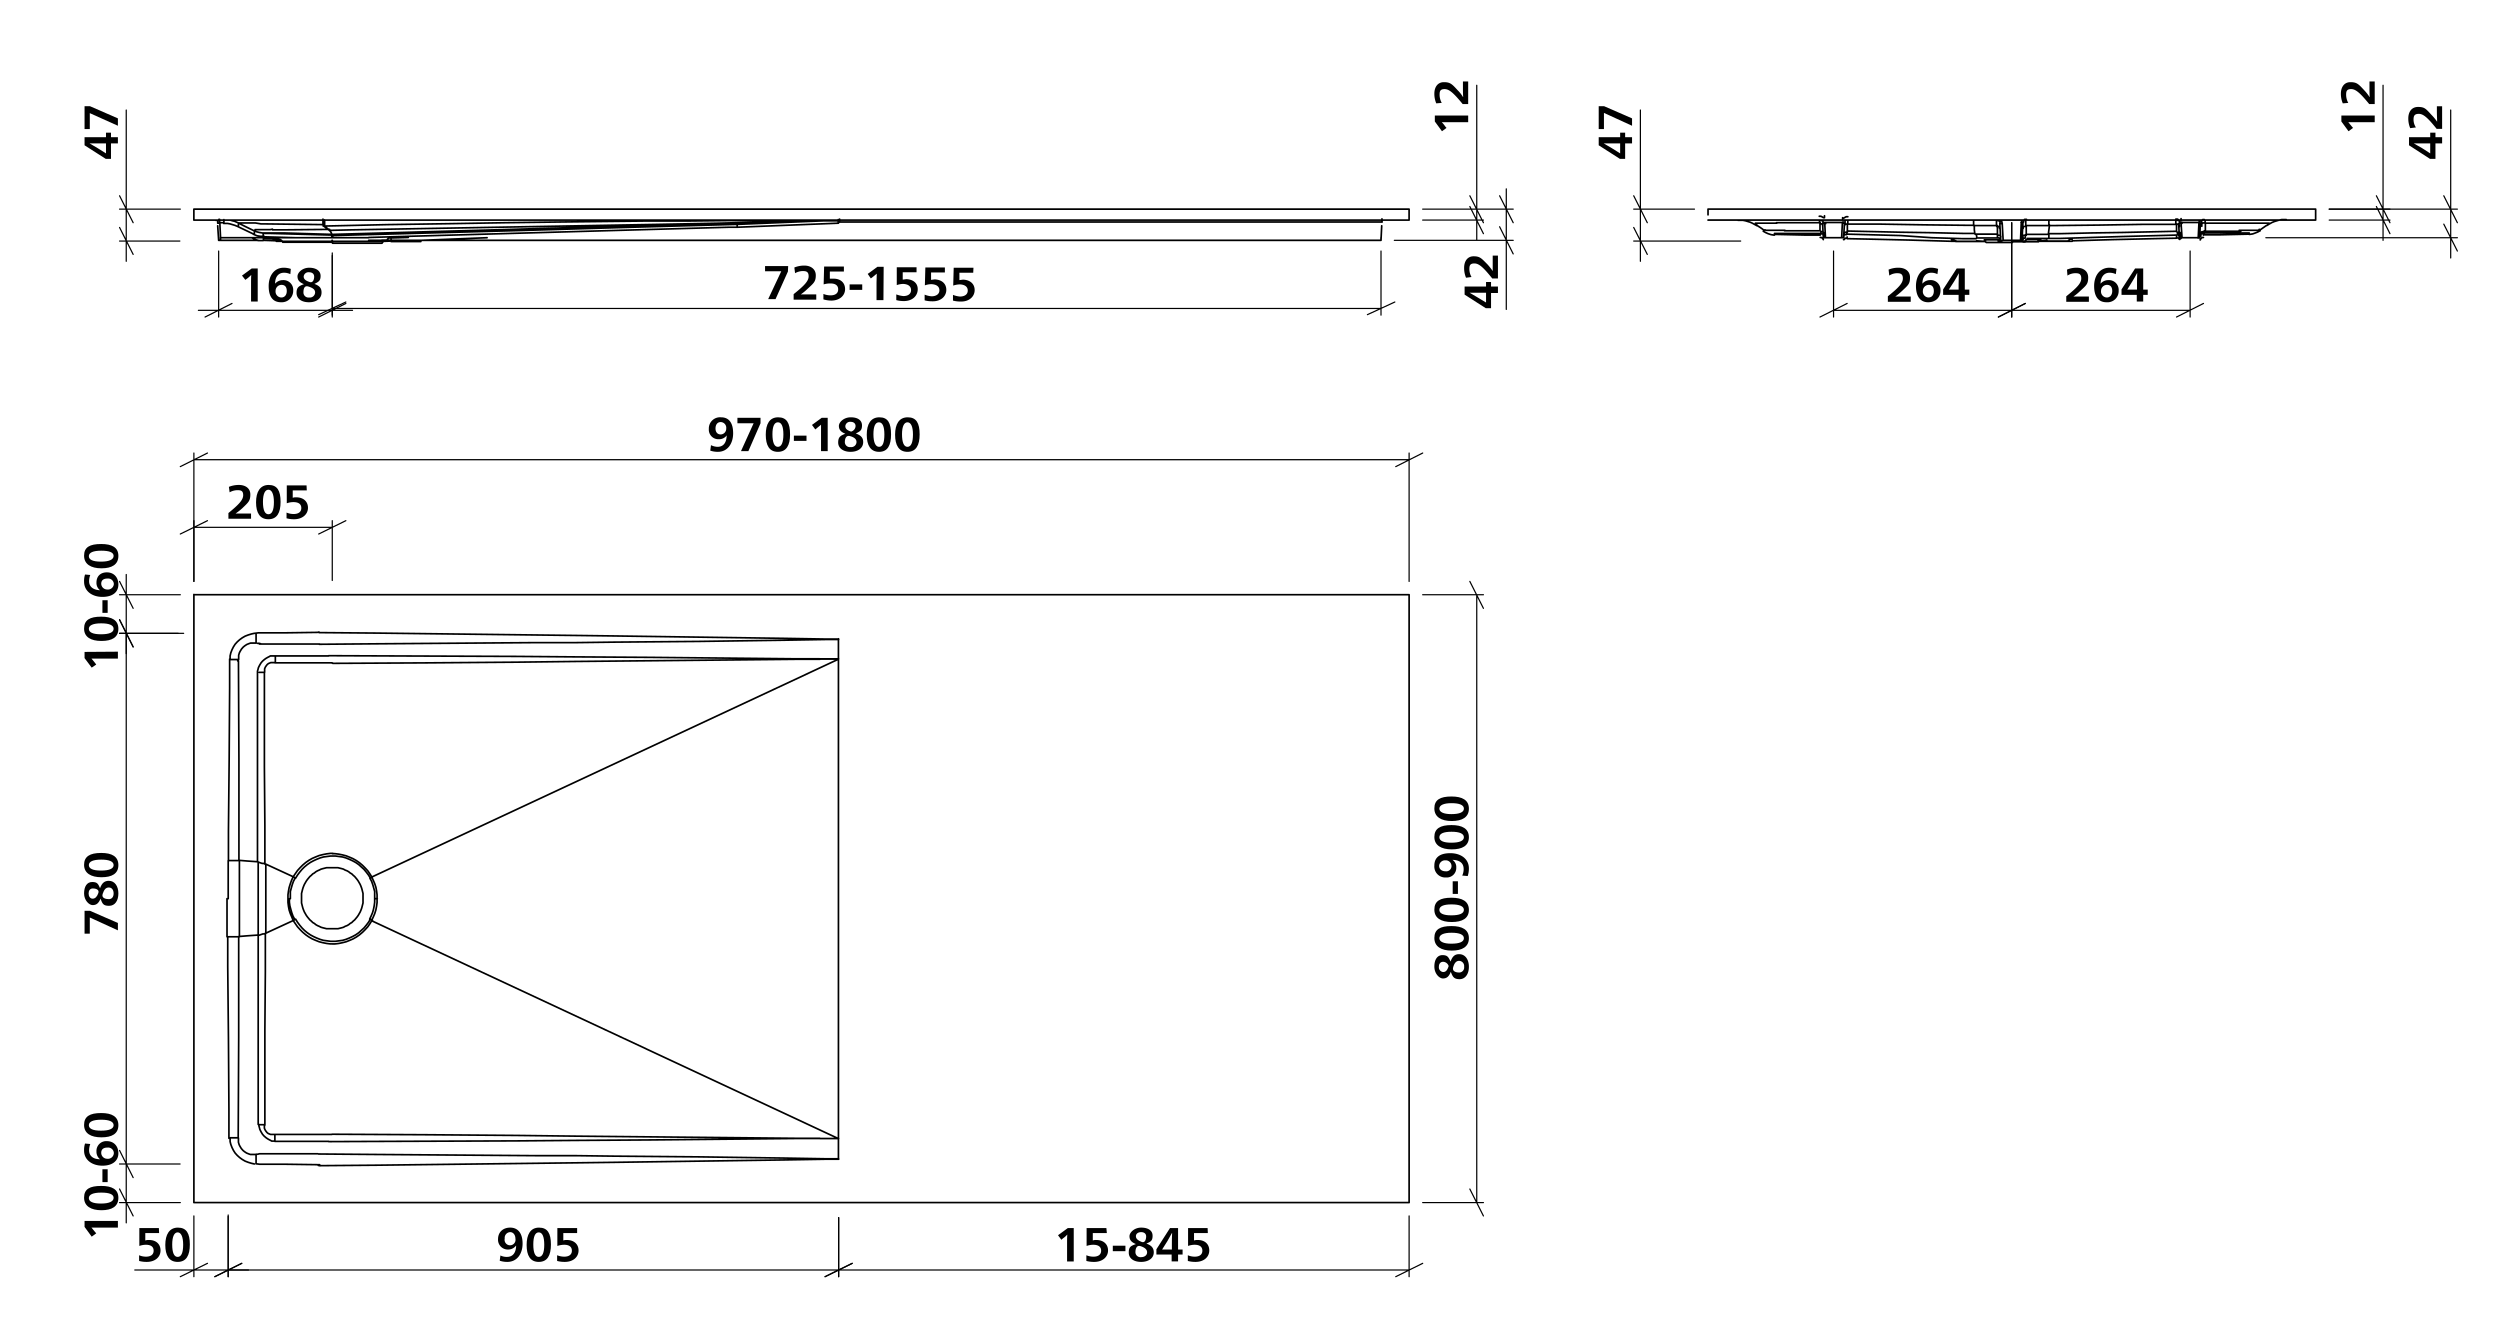 <svg viewBox="0 0 1049.6 552.8" xmlns="http://www.w3.org/2000/svg"><path d="m298.5 186.9a6.8 6.8 0 0 0 2.7.7c2.6 0 3.8-1.8 3.9-4.8a3.9 3.9 0 0 1 -3.3 1.6 4 4 0 0 1 -4.2-4.3 4.7 4.7 0 0 1 5.1-4.9c3.4 0 5.1 2.4 5.1 6.7s-2.3 7.8-6.4 7.8a10.2 10.2 0 0 1 -3.2-.5zm6.4-7a2.4 2.4 0 0 0 -2.3-2.7c-1.5 0-2.2 1.2-2.2 2.7s.8 2.5 2.2 2.5a2.4 2.4 0 0 0 2.3-2.5z"/><path d="m319.3 177.7-5.1 11.7h-3.1l5.3-11.7h-6.8v-2.3h9.7z"/><path d="m331.7 182.4c0 4.5-1.5 7.3-5.1 7.3s-5.1-2.7-5.1-7.2 1.6-7.3 5.2-7.3 5 2.4 5 7.2zm-7.4-.1c0 3.5.8 5.3 2.3 5.3s2.3-1.8 2.3-5.2-.8-5.1-2.3-5.1-2.3 1.7-2.3 5z"/><path d="m333.3 182.9h5.3v2.2h-5.3z"/><path d="m347.5 189.4h-2.8v-11.1l-1.7 1.4-.7.6-1.4-1.9 4.1-3h2.5z"/><path d="m362.4 185.6c0 2.6-2.3 4.1-5.3 4.1s-5.2-1.5-5.2-3.9 1-2.9 3-3.7c-2-.8-2.7-1.8-2.7-3.3s2-3.6 5-3.6 4.7 1.3 4.7 3.4-.8 2.5-2.6 3.4c2.2.8 3.1 1.8 3.1 3.6zm-7.7 0a2.1 2.1 0 0 0 2.4 2.1 2.2 2.2 0 0 0 2.5-2.1c0-1.2-.9-2-2.7-2.5s-2.2 1.3-2.2 2.5zm4.5-6.7c0-1.2-.9-1.8-2.1-1.8a2 2 0 0 0 -2.2 1.8c0 1.2.9 1.8 2.4 2.3a2.5 2.5 0 0 0 1.9-2.3z"/><path d="m374.1 182.4c0 4.5-1.4 7.3-5 7.3s-5.2-2.7-5.2-7.2 1.7-7.3 5.3-7.3 4.9 2.4 4.9 7.2zm-7.4-.1c0 3.5.9 5.3 2.4 5.3s2.2-1.8 2.2-5.2-.8-5.1-2.3-5.1-2.3 1.7-2.3 5z"/><path d="m386.1 182.4c0 4.5-1.5 7.3-5.1 7.3s-5.2-2.7-5.2-7.2 1.7-7.3 5.3-7.3 5 2.4 5 7.2zm-7.4-.1c0 3.5.8 5.3 2.3 5.3s2.3-1.8 2.3-5.2-.9-5.1-2.3-5.1-2.3 1.7-2.3 5z"/><path d="m612.6 400.6c2.6 0 4.1 2.3 4.1 5.3s-1.5 5.2-3.9 5.2-2.9-1-3.7-3.1c-.8 2.1-1.8 2.8-3.3 2.8s-3.6-2-3.6-5 1.3-4.8 3.4-4.8 2.5.8 3.4 2.7c.8-2.2 1.8-3.1 3.6-3.1zm-6.7 3.2c-1.2 0-1.8.9-1.8 2.1a2 2 0 0 0 1.8 2.2c1.2 0 1.8-.9 2.3-2.5a2.5 2.5 0 0 0 -2.3-1.8zm6.7 4.5a2.1 2.1 0 0 0 2.1-2.4 2.2 2.2 0 0 0 -2.1-2.5c-1.2 0-2 .9-2.5 2.7s1.3 2.2 2.5 2.2z"/><path d="m609.4 388.8c4.5 0 7.3 1.5 7.3 5.1s-2.8 5.2-7.2 5.2-7.3-1.7-7.3-5.3 2.4-5 7.2-5zm-.1 7.4c3.5 0 5.3-.8 5.3-2.3s-1.8-2.3-5.2-2.3-5.1.9-5.1 2.3 1.7 2.3 5 2.3z"/><path d="m609.4 376.9c4.5 0 7.3 1.5 7.3 5.1s-2.8 5.1-7.2 5.1-7.3-1.6-7.3-5.2 2.4-5 7.2-5zm-.1 7.4c3.5 0 5.3-.8 5.3-2.3s-1.8-2.3-5.2-2.3-5.1.8-5.1 2.3 1.7 2.3 5 2.3z"/><path d="m609.9 375.3v-5.3h2.2v5.3z"/><path d="m613.9 367.6a6.3 6.3 0 0 0 .6-2.7c0-2.6-1.7-3.8-4.7-3.9a3.6 3.6 0 0 1 1.6 3.2 4 4 0 0 1 -4.3 4.2 4.6 4.6 0 0 1 -4.9-5c0-3.5 2.4-5.2 6.7-5.2s7.8 2.3 7.8 6.4a10.2 10.2 0 0 1 -.5 3.2zm-7-6.4a2.5 2.5 0 0 0 -2.7 2.3c0 1.5 1.2 2.3 2.7 2.3a2.2 2.2 0 0 0 2.5-2.3 2.4 2.4 0 0 0 -2.5-2.3z"/><path d="m609.4 346.4c4.5 0 7.3 1.5 7.3 5.1s-2.8 5.1-7.2 5.1-7.3-1.7-7.3-5.2 2.4-5 7.2-5zm-.1 7.4c3.5 0 5.3-.8 5.3-2.3s-1.8-2.3-5.2-2.3-5.1.8-5.1 2.3 1.7 2.3 5 2.3z"/><path d="m609.4 334.4c4.5 0 7.3 1.5 7.3 5.1s-2.8 5.2-7.2 5.2-7.3-1.7-7.3-5.3 2.4-5 7.2-5zm-.1 7.4c3.5 0 5.3-.8 5.3-2.3s-1.8-2.3-5.2-2.3-5.1.9-5.1 2.3 1.7 2.3 5 2.3z"/><path d="m37.8 382.4 11.7 5.1v3.1l-11.8-5.4v6.8h-2.2v-9.6z"/><path d="m45.7 369.8c2.5 0 4 2.3 4 5.3s-1.4 5.2-3.9 5.2-2.8-.9-3.6-3c-.8 2-1.8 2.7-3.3 2.7s-3.6-2-3.6-4.9 1.2-4.8 3.4-4.8 2.5.8 3.3 2.6c.8-2.2 1.9-3.1 3.7-3.1zm-6.7 3.2c-1.2 0-1.8.9-1.8 2.1s.6 2.2 1.7 2.2 1.9-.9 2.4-2.4-1.3-1.9-2.3-1.9zm6.7 4.5c1.3 0 2-1 2-2.4s-.7-2.5-2-2.5-2 .9-2.6 2.7 1.4 2.2 2.6 2.2z"/><path d="m42.5 358.1c4.5 0 7.2 1.5 7.2 5.1s-2.7 5.1-7.1 5.1-7.3-1.7-7.3-5.2 2.4-5 7.2-5zm-.1 7.4c3.5 0 5.3-.8 5.3-2.3s-1.8-2.3-5.2-2.3-5.2.8-5.2 2.3 1.7 2.3 5.1 2.3z"/><path d="m49.5 273.6v2.9h-11.1l1.4 1.7.6.8-1.9 1.3-3-4v-2.6z"/><path d="m42.5 258.9c4.5 0 7.2 1.5 7.2 5.1s-2.7 5.1-7.1 5.1-7.3-1.6-7.3-5.2 2.4-5 7.2-5zm-.1 7.4c3.5 0 5.3-.8 5.3-2.3s-1.8-2.3-5.2-2.3-5.2.8-5.2 2.3 1.7 2.3 5.1 2.3z"/><path d="m43 257.3v-5.3h2.2v5.3z"/><path d="m37.9 241.4a7.5 7.5 0 0 0 -.5 2.6c0 2.3 1.7 3.7 4.6 3.8a3.8 3.8 0 0 1 -1.5-3.2c0-2.7 1.7-4.3 4.4-4.3s4.8 1.9 4.8 5.1-2.4 5.2-6.7 5.2-7.7-2.4-7.7-6.4a9.1 9.1 0 0 1 .4-3zm7.1 6.1a2.5 2.5 0 0 0 2.8-2.3 2.4 2.4 0 0 0 -2.7-2.3c-1.5 0-2.6.6-2.6 2.2a2.5 2.5 0 0 0 2.5 2.4z"/><path d="m42.5 228.4c4.5 0 7.2 1.4 7.2 5s-2.7 5.2-7.1 5.2-7.3-1.7-7.3-5.3 2.4-4.9 7.2-4.9zm-.1 7.4c3.5 0 5.3-.9 5.3-2.4s-1.8-2.2-5.2-2.2-5.2.8-5.2 2.3 1.7 2.3 5.1 2.3z"/><path d="m49.5 512.6v2.8h-11.1l1.4 1.7.6.7-1.9 1.4-3-4.1v-2.5z"/><path d="m42.5 497.9c4.5 0 7.2 1.4 7.2 5s-2.7 5.2-7.1 5.2-7.3-1.7-7.3-5.3 2.4-4.9 7.2-4.9zm-.1 7.4c3.5 0 5.3-.9 5.3-2.4s-1.8-2.2-5.2-2.2-5.2.8-5.2 2.3 1.7 2.3 5.1 2.3z"/><path d="m43 496.3v-5.4h2.2v5.4z"/><path d="m37.9 480.3a8 8 0 0 0 -.5 2.6c0 2.4 1.7 3.8 4.6 3.8a4 4 0 0 1 -1.5-3.3 4.1 4.1 0 0 1 4.4-4.3c2.8 0 4.8 2 4.8 5.1s-2.4 5.2-6.7 5.2-7.7-2.4-7.7-6.3a9.1 9.1 0 0 1 .4-3zm7.1 6.2a2.5 2.5 0 0 0 2.8-2.4 2.4 2.4 0 0 0 -2.7-2.3c-1.5 0-2.6.6-2.6 2.2a2.5 2.5 0 0 0 2.5 2.5z"/><path d="m42.5 467.3c4.5 0 7.2 1.5 7.2 5.1s-2.7 5.1-7.1 5.1-7.3-1.6-7.3-5.2 2.4-5 7.2-5zm-.1 7.4c3.5 0 5.3-.8 5.3-2.3s-1.8-2.3-5.2-2.3-5.2.8-5.2 2.3 1.7 2.3 5.1 2.3z"/><path d="m210.1 527.1a6 6 0 0 0 2.7.6c2.6 0 3.8-1.8 3.9-4.7h-.1a4 4 0 0 1 -3.2 1.6 4.1 4.1 0 0 1 -4.3-4.4c0-2.7 1.9-4.8 5.1-4.8s5.2 2.3 5.2 6.7-2.4 7.7-6.4 7.7a9.8 9.8 0 0 1 -3.2-.5zm6.3-7c0-1.6-.9-2.8-2.2-2.8a2.4 2.4 0 0 0 -2.3 2.7 2.3 2.3 0 1 0 4.5.1z"/><path d="m231.3 522.5c0 4.6-1.5 7.3-5.1 7.3s-5.1-2.7-5.1-7.1 1.6-7.3 5.2-7.3 5 2.4 5 7.1zm-7.4 0c0 3.5.8 5.2 2.3 5.2s2.3-1.7 2.3-5.1-.8-5.2-2.3-5.2-2.3 1.7-2.3 5.1z"/><path d="m242.3 517.7h-5.8v3.1a4.1 4.1 0 0 1 1.5-.2c2.9 0 4.9 1.7 4.9 4.4s-2.2 4.8-5.8 4.8a12.2 12.2 0 0 1 -3.2-.4v-2.4a8 8 0 0 0 3 .6c1.9 0 3.2-.8 3.2-2.5s-1.2-2.5-3.3-2.5a9.7 9.7 0 0 0 -2.8.5v-7.5h8.3z"/><path d="m66.8 517.7h-5.8v3.1a4.4 4.4 0 0 1 1.6-.2c2.9 0 4.8 1.7 4.8 4.4s-2.2 4.8-5.8 4.8a12.2 12.2 0 0 1 -3.2-.4v-2.4a7.2 7.2 0 0 0 2.9.6c1.9 0 3.2-.8 3.2-2.5s-1.2-2.5-3.3-2.5a8.6 8.6 0 0 0 -2.7.5v-7.5h8.2z"/><path d="m79.7 522.5c0 4.6-1.5 7.3-5.1 7.3s-5.2-2.7-5.2-7.1 1.7-7.3 5.3-7.3 5 2.4 5 7.1zm-7.4 0c0 3.5.8 5.2 2.3 5.2s2.3-1.7 2.3-5.1-.9-5.2-2.3-5.2-2.3 1.7-2.3 5.1z"/><path d="m450.8 529.6h-2.8v-7.3c0-1.2 0-3.1.1-3.9h-.1a9.2 9.2 0 0 1 -1.7 1.5l-.7.6-1.4-1.9 4.1-3h2.5z"/><path d="m464.7 517.7h-5.9v3.1a3.6 3.6 0 0 1 1.5-.2c2.9 0 4.9 1.7 4.9 4.4s-2.3 4.8-5.8 4.8a12.4 12.4 0 0 1 -3.3-.4v-2.4a7.7 7.7 0 0 0 3 .6c1.9 0 3.2-.8 3.2-2.5s-1.2-2.5-3.4-2.5a8.6 8.6 0 0 0 -2.7.5v-7.5h8.3z"/><path d="m467.2 523h5.3v2.3h-5.3z"/><path d="m484.4 525.8c0 2.5-2.3 4-5.3 4s-5.2-1.4-5.2-3.9.9-2.8 3-3.6c-2-.8-2.7-1.8-2.7-3.3s2-3.6 4.9-3.6 4.8 1.2 4.8 3.4-.8 2.5-2.6 3.3c2.2.8 3.1 1.9 3.1 3.7zm-7.7-.1a2.1 2.1 0 0 0 2.4 2.1c1.4 0 2.5-.8 2.5-2s-.9-2-2.7-2.6-2.2 1.3-2.2 2.5zm4.5-6.6c0-1.2-.9-1.8-2.1-1.8s-2.2.6-2.2 1.7.9 1.8 2.4 2.4 1.9-1.3 1.9-2.3z"/><path d="m494.6 524.6h1.9v2.1h-1.9v2.9h-2.7v-2.9h-6.4v-2.2l5.7-8.9h3.4zm-2.6-2.4c0-1.2 0-3 .1-4.5h-.1c-.5 1-1.5 2.6-1.9 3.4l-2.2 3.5h4.1z"/><path d="m507.1 517.7h-5.8v3.1a4.4 4.4 0 0 1 1.6-.2c2.9 0 4.8 1.7 4.8 4.4s-2.2 4.8-5.8 4.8a12.2 12.2 0 0 1 -3.2-.4v-2.4a7.2 7.2 0 0 0 2.9.6c1.9 0 3.2-.8 3.2-2.5s-1.2-2.5-3.3-2.5a8.6 8.6 0 0 0 -2.7.5v-7.5h8.2z"/><path d="m96.1 204.4a11.2 11.2 0 0 1 4.2-.8c2.6 0 4.8 1.3 4.8 4s-.8 3.3-3.4 5.8a25.3 25.3 0 0 1 -2.8 2.2h6.5v2.2h-9.5v-2.4c4.4-3.6 6.2-5.5 6.2-7.5s-1.1-2.1-2.5-2.1a6.8 6.8 0 0 0 -3.2.9z"/><path d="m117.8 210.7c0 4.6-1.5 7.3-5.1 7.3s-5.2-2.7-5.2-7.1 1.7-7.3 5.3-7.3 5 2.4 5 7.1zm-7.4 0c0 3.5.8 5.2 2.3 5.2s2.3-1.7 2.3-5.1-.9-5.2-2.3-5.2-2.3 1.7-2.3 5.1z"/><path d="m128.8 205.9h-5.9v3.1a3.6 3.6 0 0 1 1.5-.2c2.9 0 4.9 1.7 4.9 4.4s-2.3 4.8-5.8 4.8a11.7 11.7 0 0 1 -3.2-.4v-2.4a7.7 7.7 0 0 0 3 .6c1.9 0 3.2-.8 3.2-2.5s-1.2-2.5-3.4-2.5a8.6 8.6 0 0 0 -2.7.5v-7.5h8.3z"/><path d="m616.4 48.5v2.8h-11.1a9.6 9.6 0 0 1 1.4 1.7l.6.7-1.9 1.4-3-4.1v-2.5z"/><path d="m603 43.4a10.3 10.3 0 0 1 -.8-4.1c0-2.6 1.3-4.8 4-4.8s3.4.8 5.8 3.4a13.7 13.7 0 0 1 2.2 2.8h.1c-.1-1.3-.1-2.9-.1-4.2v-2.3h2.2v9.5h-2.3c-3.7-4.5-5.6-6.3-7.6-6.3s-2.1 1.1-2.1 2.5a7.1 7.1 0 0 0 .9 3.3z"/><path d="m623.9 120.3v-1.9h2.1v1.9h2.9v2.7h-2.9v6.4h-2.2l-8.9-5.7v-3.4zm-2.4 2.6h-4.5l3.4 2 3.5 2.1v-4.1z"/><path d="m615.5 116.6a10.5 10.5 0 0 1 -.8-4.2c0-2.6 1.3-4.8 4-4.8s3.3.9 5.8 3.4a25.3 25.3 0 0 1 2.2 2.8v-6.5h2.2v9.6h-2.4c-3.6-4.5-5.5-6.3-7.5-6.3s-2.1 1.1-2.1 2.5a6.8 6.8 0 0 0 .9 3.2z"/><path d="m44.5 57.6v-1.9h2.1v1.9h2.9v2.6h-2.9v6.5h-2.2l-8.9-5.7v-3.4zm-2.4 2.6h-4.5l3.4 2 3.5 2.2v-4.2z"/><path d="m37.8 44.6 11.7 5.1v3.1l-11.8-5.3v6.7h-2.2v-9.6z"/><path d="m108.2 126.6h-2.8v-7.3c0-1.2 0-3.1.1-3.8h-.1a15.6 15.6 0 0 1 -1.7 1.5l-.7.5-1.4-1.8 4.1-3h2.5z"/><path d="m121.9 115.1a6.2 6.2 0 0 0 -2.6-.6c-2.4 0-3.8 1.7-3.8 4.6a4.3 4.3 0 0 1 3.3-1.5 4.1 4.1 0 0 1 4.3 4.4 4.8 4.8 0 0 1 -5.1 4.9c-3.5 0-5.2-2.4-5.2-6.8s2.4-7.7 6.3-7.7a9 9 0 0 1 3 .5zm-6.2 7a2.5 2.5 0 0 0 2.4 2.8c1.5 0 2.3-1.2 2.3-2.7s-.6-2.6-2.2-2.6a2.5 2.5 0 0 0 -2.5 2.5z"/><path d="m135 122.8c0 2.6-2.2 4.1-5.3 4.1s-5.2-1.5-5.2-3.9 1-2.9 3.1-3.7c-2-.8-2.7-1.8-2.7-3.3s2-3.6 4.9-3.6 4.8 1.3 4.8 3.4-.8 2.5-2.6 3.4c2.2.8 3 1.8 3 3.6zm-7.6 0a2.1 2.1 0 0 0 2.4 2.1 2.2 2.2 0 0 0 2.5-2.1c0-1.2-.9-1.9-2.8-2.5s-2.1 1.3-2.1 2.5zm4.5-6.6c0-1.3-.9-1.9-2.2-1.9a2 2 0 0 0 -2.2 1.8c0 1.2 1 1.8 2.5 2.3s1.9-1.3 1.9-2.2z"/><path d="m330.8 114-5.2 11.6h-3.1l5.5-11.7h-6.8v-2.2h9.7z"/><path d="m333.5 112.3a11.2 11.2 0 0 1 4.2-.8c2.6 0 4.8 1.4 4.8 4.1s-.9 3.3-3.5 5.7a20.5 20.5 0 0 1 -2.8 2.3h6.5v2.2h-9.5v-2.3c4.5-3.6 6.3-5.5 6.3-7.5s-1.1-2.2-2.5-2.2a6.8 6.8 0 0 0 -3.2.9z"/><path d="m354.3 114h-5.9v3h1.6c2.9 0 4.8 1.7 4.8 4.4s-2.3 4.8-5.8 4.8a12.6 12.6 0 0 1 -3.3-.5v-2.3a7.7 7.7 0 0 0 3 .6c1.9 0 3.2-.8 3.2-2.5s-1.2-2.5-3.3-2.5a9.5 9.5 0 0 0 -2.8.4l.2-7.5h8.3z"/><path d="m356.7 119.4h5.3v2.3h-5.3z"/><path d="m370.9 126h-2.9v-7.3c0-1.2.1-3.1.1-3.8l-1.7 1.4-.8.6-1.3-1.9 4.1-3h2.6z"/><path d="m384.8 114.3h-5.8v3.1l1.5-.2c2.9.1 4.9 1.7 4.8 4.4s-2.3 4.8-5.8 4.8a12.2 12.2 0 0 1 -3.2-.4v-2.4a10.9 10.9 0 0 0 3 .7c1.9 0 3.2-.9 3.2-2.5s-1.2-2.5-3.3-2.6a8.6 8.6 0 0 0 -2.7.5v-7.5h8.3z"/><path d="m396.7 114.4h-5.8v3.1l1.5-.2c2.9.1 4.9 1.7 4.9 4.4s-2.3 4.9-5.9 4.8a12.2 12.2 0 0 1 -3.2-.4v-2.4a9.5 9.5 0 0 0 2.9.7c1.9 0 3.3-.9 3.3-2.5s-1.2-2.5-3.4-2.6a8.6 8.6 0 0 0 -2.7.5l.2-7.5h8.2z"/><path d="m408.6 114.5h-5.8v3.1l1.5-.2c2.9.1 4.9 1.7 4.9 4.4s-2.3 4.9-5.9 4.8a12.2 12.2 0 0 1 -3.2-.4v-2.4a10.2 10.2 0 0 0 2.9.7c2 0 3.3-.9 3.3-2.5s-1.2-2.5-3.3-2.6a9.2 9.2 0 0 0 -2.8.5l.2-7.5h8.3z"/><path d="m680.2 57.6v-1.9h2.1v1.9h2.9v2.6h-2.9v6.5h-2.2l-8.9-5.7v-3.4zm-2.4 2.6h-4.5l3.4 2 3.5 2.2v-4.2z"/><path d="m673.5 44.6 11.7 5.1v3.1l-11.8-5.4v6.8h-2.2v-9.6z"/><path d="m997 48.5v2.8h-11.1l1.4 1.7.6.7-1.9 1.4-3-4.1v-2.5z"/><path d="m983.6 43.4a10.3 10.3 0 0 1 -.8-4.1c0-2.6 1.3-4.8 4-4.8s3.4.8 5.8 3.4a18.5 18.5 0 0 1 2.2 2.8h.1c-.1-1.3-.1-2.9-.1-4.2v-2.3h2.2v9.5h-2.3c-3.7-4.5-5.6-6.3-7.6-6.3s-2.1 1.1-2.1 2.5a7.1 7.1 0 0 0 .9 3.3z"/><path d="m1020.3 57.6v-1.9h2.2v1.9h2.8v2.6h-2.8v6.5h-2.3l-8.8-5.7v-3.4zm-2.3 2.6h-4.6l3.5 2 3.4 2.2v-4.2z"/><path d="m1011.9 53.8a10.3 10.3 0 0 1 -.8-4.1c0-2.6 1.3-4.8 4.1-4.8s3.3.8 5.7 3.4a20.5 20.5 0 0 1 2.3 2.8c0-1.3-.1-2.9-.1-4.2v-2.3h2.2v9.5h-2.3c-3.6-4.5-5.5-6.3-7.5-6.3s-2.2 1.1-2.2 2.5a6 6 0 0 0 1 3.2z"/><path d="m792.9 113.2a10.5 10.5 0 0 1 4.2-.8c2.6 0 4.8 1.3 4.8 4.1s-.9 3.3-3.4 5.7a29.2 29.2 0 0 1 -2.8 2.3h6.5v2.2h-9.6v-2.3c4.5-3.6 6.3-5.5 6.3-7.5s-1.1-2.2-2.5-2.2a6 6 0 0 0 -3.2 1z"/><path d="m813.4 115.1a5.7 5.7 0 0 0 -2.5-.6c-2.4 0-3.8 1.7-3.8 4.6a4.2 4.2 0 0 1 3.2-1.5 4.1 4.1 0 0 1 4.4 4.4c0 2.8-2 4.9-5.2 4.9s-5.1-2.4-5.1-6.8 2.4-7.7 6.3-7.7a9 9 0 0 1 3 .5zm-6.1 7a2.5 2.5 0 0 0 2.3 2.8c1.6 0 2.3-1.2 2.3-2.7s-.6-2.6-2.1-2.6a2.5 2.5 0 0 0 -2.5 2.5z"/><path d="m824.9 121.6h1.9v2.2h-1.9v2.8h-2.6v-2.8h-6.5v-2.3l5.7-8.8h3.4zm-2.6-2.3c0-1.2.1-3 .1-4.6-.5 1-1.5 2.7-2 3.5l-2.2 3.4h4.1z"/><path d="m867.8 113.2a10.3 10.3 0 0 1 4.1-.8c2.6 0 4.8 1.3 4.8 4.1s-.8 3.3-3.4 5.7a20.5 20.5 0 0 1 -2.8 2.3h6.5v2.2h-9.5v-2.3c4.5-3.6 6.3-5.5 6.3-7.5s-1.1-2.2-2.5-2.2a6.3 6.3 0 0 0 -3.3 1z"/><path d="m888.3 115.1a6.2 6.2 0 0 0 -2.6-.6c-2.3 0-3.7 1.7-3.8 4.6a4.3 4.3 0 0 1 3.3-1.5 4.1 4.1 0 0 1 4.3 4.4 4.7 4.7 0 0 1 -5.1 4.9c-3.4 0-5.2-2.4-5.2-6.8s2.4-7.7 6.4-7.7a9.9 9.9 0 0 1 3 .5zm-6.2 7a2.5 2.5 0 0 0 2.4 2.8c1.5 0 2.3-1.2 2.3-2.7s-.6-2.6-2.2-2.6a2.5 2.5 0 0 0 -2.5 2.5z"/><path d="m899.8 121.6h1.9v2.2h-1.9v2.8h-2.7v-2.8h-6.4v-2.3l5.7-8.8h3.4zm-2.6-2.3c0-1.2 0-3 .1-4.6h-.1c-.5 1-1.5 2.7-2 3.5l-2.1 3.4h4.1z"/><g fill="none" stroke="#000" stroke-linecap="round" stroke-linejoin="round"><path d="m850.3 127.4-11.3 5.7m74.8 0 11.3-5.7m-5.6 2.9h-74.9m0-36.8v39.6m74.9-27.7v27.7" stroke-width=".51"/><path d="m839 133.1 11.3-5.7m-74.8 0-11.4 5.7m5.7-2.8h74.8m0-36.8v39.6m-74.8-27.7v27.7" stroke-width=".51"/><path d="m86.1 133.1 11.3-5.7m47.8 0-11.4 5.7m-42-2.8h-8.5m56.2 0h-47.7m47.7 0h8.5m-56.2-24.9v27.7m47.7-26.9v26.9m-52.4 85.5-11.4 5.6m58.1 0 11.4-5.6m-5.7 2.8h-58.1m0 22.7v-25.5m58.1 25.1v-25.1" stroke-width=".51"/><path d="m346.4 536 11.4-5.6m-256.3 0-11.3 5.6m5.6-2.8h256.3m0-22v24.8m-256.3-25.3v25.3" stroke-width=".51"/><path d="m586 536 11.3-5.6m-239.5 0-11.4 5.6m5.7-2.8h239.5m0-22.7v25.5m-239.5-24.8v24.8m233.9-340.1 11.3-5.7m-510.2 0-11.4 5.7m5.7-2.9h510.2m0 51.1v-53.9m-510.2 53.9v-53.9" stroke-width=".51"/><path d="m75.7 536 11.4-5.6m14.4 0-11.3 5.6m-8.8-2.8h-24.8m39.2 0h-14.4m14.4 0h8.5m-22.9-22.7v25.5m14.4-25.9v25.9" stroke-width=".51"/><path d="m1026 82.2 5.7 11.3m0 11.9-5.7-11.3m2.9-6.3v-41.6m0 53.6v-12m0 12v8.5m-51-20.5h53.8m-80.4 12h80.4" stroke-width=".51"/><path d="m997.7 82.2 5.7 11.3m0 4.6-5.7-11.4m2.8 1.1v-52m0 56.6v-4.6m0 4.6v8.5m-22.6-13.1h25.5m-25.5 4.6h25.5m-953.2-10.2 5.7 11.3m0 13.3-5.7-11.3m2.8-7.7v-41.6m0 55v-13.4m0 13.4v8.5m22.7-21.9h-25.5m25.3 13.4h-25.3m579.4-19 5.7 11.3m0 13.1-5.7-11.4m2.8-7.4v-8.5m0 21.6v-13.1m0 13.1v29m-35.1-42.1h38m-49.9 13.1h49.9m-18.2-18.7 5.7 11.3m0 4.6-5.7-11.4m2.9 1.1v-52m0 56.6v-4.6m0 4.6v8.5m-22.7-13.1h25.5m-25.5 4.6h25.5" stroke-width=".51"/><path d="m691.6 106.8-5.7-11.3m0-13.3 5.7 11.3m-2.9 7.7v8.5m0-21.9v13.4m0-13.4v-41.6m42.1 55h-44.9m25.5-13.4h-25.5" stroke-width=".51"/><path d="m50.2 244.1 5.7 11.3m0 16.2-5.7-11.4m2.8-10.5v-8.5m0 24.7v-16.2m0 16.2v8.5m22.7-24.7h-25.5m24.6 16.2h-24.6m572.6-10.5-5.7-11.3m0 255.1 5.7 11.3m-2.8-5.6v-255.2m-22.7 0h25.5m-25.5 255.2h25.5" stroke-width=".51"/><path d="m55.9 510.5-5.7-11.3m0-16.2 5.7 11.4m-2.9 10.5v8.5m0-24.7v16.2m0-16.2v-8.5m22.7 24.7h-25.5m24.8-16.2h-24.8m0-5.7 5.7 11.4m0-222.8-5.7-11.4m2.8 5.7v222.8m22.6 0h-25.4m26.9-222.8h-26.9" stroke-width=".51"/><path d="m574.1 132.1 11.5-5.3m-440.4 0-11.4 5.3m5.7-2.6h440.3m0-24.1v26.9m-440.3-25v25" stroke-width=".51"/><path d="m139.5 364.3h-2.4l-.8.2-.8.2-.7.2-.8.4-.7.3-.7.4-.6.5-.7.4-.6.6-.6.5-.5.6-.5.6-.5.7-.4.7-.4.7-.3.7-.3.8-.2.7-.2.8-.2.8v4l.2.8.2.8.2.7.3.8.3.7.4.7.4.7.5.7.5.6.5.6.6.5.6.6.7.4.6.5.7.4.7.3.8.4.7.2.8.2.8.2h4.8l.8-.2.8-.2.7-.2.7-.4.8-.3.7-.4.6-.5.7-.4.6-.6.6-.5.5-.6.5-.6.5-.7.4-.7.4-.7.3-.7.3-.8.2-.7.2-.8.2-.8v-4l-.2-.8-.2-.8-.2-.7-.3-.8-.3-.7-.4-.7-.4-.7-.5-.7-.5-.6-.5-.6-.6-.5-.6-.6-.7-.4-.6-.5-.7-.4-.8-.3-.7-.4-.7-.2-.8-.2-.8-.2zm15.7 21.6.6-1.3.6-1.4.4-1.4.3-1.5.2-1.5v-1.5m-35.8 0v1.5l.2 1.5.4 1.5.4 1.4.5 1.4.7 1.3m33.6-8.6h1.1m-1.1 0v-3l-.4-1.5-.4-1.4-.5-1.4-.7-1.3m-31.4 0-.7 1.3-.5 1.4-.4 1.4-.4 1.5v3m1.2 9.2-.6-1.5-.6-1.4-.5-1.5-.3-1.6-.2-1.6v-1.6m0 0v-1.6l.2-1.5.3-1.6.5-1.6.5-1.4.7-1.5m1 17.8.8 1.3.9 1.2 1 1.2 1 1 1.2 1 1.3.9 1.3.7 1.3.6 1.5.6 1.4.4 1.5.2 1.5.2h1m-16.7-8.7.5-.3.5-.3m32.3.6-.4-.3-.5-.3m-15.7 9.3h1l1.5-.2 1.5-.2 1.4-.4 1.5-.6 1.3-.6 1.3-.7 1.3-.9 1.1-1 1.1-1 1-1.2.9-1.2.8-1.3m0-17.2.5-.3.4-.3m-.9.6-.8-1.3-.9-1.2-1-1.2-1.1-1-1.1-1-1.3-.9-1.3-.7-1.3-.6-1.5-.6-1.4-.4-1.5-.2-1.5-.2h-1m-15.7 9.3-.5-.3-.5-.3m16.7-8.7h-1l-1.5.2-1.5.2-1.4.4-1.5.6-1.3.6-1.3.7-1.3.9-1.2 1-1 1-1 1.2-.9 1.2-.8 1.3m-12.5 23.1v-14.5m0-14.5v14.5m28.2 19h-1.1l-1.6-.2-1.5-.3-1.6-.4-1.5-.6-1.4-.6-1.4-.8-1.3-.9-1.3-1.1-1.1-1.1-1.1-1.2-.9-1.3-.9-1.3m0 0-11.5 5.3m11.5-23.7-11.5-5.3m11.5 5.3.9-1.3.9-1.3 1.1-1.2 1.1-1.1 1.3-1.1 1.3-.9 1.4-.8 1.4-.6 1.5-.6 1.6-.4 1.5-.3 1.6-.2h1.1m-31.1 34.4.8-.3.9-.3h.6l.6-.2m-.4 80.5v-39.8l.2-24.6v-16.2m-.4-109.5v39.7l.2 24.6v16.2m-2.9-.9.8.3.9.3h.6l.6.2m28.1 113.6h-.1m0 0h-23.8m23.9-198h-23.9m24 0h-.1m-30.6 193.9h2.2m4.5 6.9v-2.8m0 0h-1.8l-.5-.2-.5-.2-.5-.4-.4-.5-.4-.6-.3-.7v-1.5m-2.2-189.9h2.2m4.5-4.1h-1.8l-.5.2-.5.2-.5.4-.4.5-.4.6-.3.7v1.5m4.5-6.9v2.8m22.4 201.1h.3m-.3-204h.3m-29.9 102v15.4m0-15.4v-15.4m7 117.3h22.6m-23.9-.1h1.3m-6.7-6.4.2.7.2.8.5 1 .6 1 .6.7.8.7.7.5.7.4.6.3.5.3m-5.4-7v.6m-.3-80.1v79.5m-.3-79.5-4.3.3-3.6.3m7.9-31.4-4.3-.3-3.6-.3m7.9.6v-79.4m0 0v-.6m0 0 .2-.7.2-.8.5-1 .6-1 .6-.7.8-.7.7-.5.7-.4.6-.3.5-.3m0 0h1.3m0 0h23.2m1.7 200.8h-.3m.3-197.8h-.3m-31.9 206.3h-2.4l-.6-.2-1-.4-.9-.6-.6-.5-.7-.8-.6-1-.3-.6-.3-1v-1.8m7.5-207.8h-2.4l-.6.2-1 .4-.9.6-.6.5-.7.8-.6 1-.3.6-.3 1v1.8m38.3 202.4 78.5-.3 25.1-.2 31.1-.2 31-.3 30.2-.3h10m-206.1-202.7 78.5.3 25.1.2 31.1.2 31 .3 30.2.3h10m-262.8-27v255.3m0 0h510.2m0 0v-255.2m-510.2 0h510.2m-495 27v-1.3l.3-1.3.5-1.3.6-1.2.7-1.1.9-1 1-.9 1.1-.8 1.2-.7 1.3-.5 1.3-.4 1.3-.3m245.2 10.7v-8.4m0 209.8v8.4m-255.4-8.5v1.4l.3 1.2.5 1.3.6 1.2.7 1.1.9 1 1 .9 1.1.8 1.2.7 1.3.5 1.3.4 1.3.3m49.2-120.6.7 1.5.6 1.4.5 1.5.3 1.6.2 1.6v1.6m0 0v1.6l-.2 1.5-.3 1.6-.5 1.6-.6 1.4-.7 1.5m196-9.3v100.7m0-100.6v-100.6m-252 201h-3.4m3.4-.2v-.6m0 0 .2-41.4v-42.2m-4.6 0v12.5l.3 29.9.2 30v12.2m-.8-100.6v16m4.6 0h-4m4.6 0v-16m0-16v16m-4.7 0v-16m4.1-84.4h-3.3m-.7 84.6v-12.7l.3-29.9.2-30v-12.2m3.9 84.6h-4.4m4.2-83.8.2 41.4v42.4m-.5-84.4v.6m33.6 206.9h-.1m0 0h-24.4m0 0-.7.2h-.7m0 0v4m0 0 1.5.2h10.9l14.3.2m-27.3-223.1 1.5-.2h10.9l14.3-.2m-26.1 4.5v-4m2 4.3-.7-.2h-.7m26.1.3h-25.3m24.8 0h-.1m.4 214.1h-.3m-.1 4.8h.4m218.1-2.8h-5.6l-17.8-.3-35.5-.5-35.5-.3-15.7-.2h-16.8l-67.1-.5-24.1-.2m0 4.9 24.1-.2 33.6-.4 33.6-.4 16.8-.2 15.7-.2 35.5-.5 35.4-.5 17.8-.3h5.6m0-218.2h-5.6l-17.8.3-35.5.5-35.5.3-15.7.2h-16.8l-67.1.5-24.1.2m0-4.9 24.1.2 33.6.4 33.6.4 16.8.2 15.7.2 35.5.5 35.4.5 17.8.3h5.6m-218.5-2.9h.4m0 5h-.3m22.4 116.2 195.8 91.4m-195.8-91.5-.8 1.3-.9 1.3-1.1 1.2-1.1 1.1-1.3 1.1-1.3.9-1.4.8-1.4.6-1.5.6-1.6.4-1.5.3-1.6.2h-1.1m204.7 81.6h-10l-30.2-.3-31-.3-31.1-.3-25.1-.3-38.6-.3-38.5-.2m-.2-117.8h1.1l1.6.2 1.5.3 1.6.4 1.5.6 1.4.6 1.4.8 1.3.9 1.3 1.1 1.1 1.1 1.1 1.2.9 1.3.8 1.3m0 0 195.8-91.4m-7.7 0h-10l-30.2.3-31 .3-31.1.3-25.1.3-38.6.3-38.5.2m212.4 199.5h-.2m0 0h-7.7m0 0h7.9m0-201.4h-.2m-7.7 0h7.9m-.2.1h-7.7" stroke-width=".71"/><path d="m92.6 99.8v1.1m111.9-1.1-27.8 1.1m-68.4 0-.7-.2-.8-.3-.7-.4-.4-.2m3.7 0h1.2m53.5.1 7.3-.2m-60.8 0h-.6m-17.3 1.1h-.9m0 0v-1m488 0v1.1m-403 0h403m-487.1 0h15.7m6.3 0h-4.1m53.6 0h-1.6m-46.2 0h-1.7m0 0v-.4m62 .9h-12.5m0-.9v.4m-53.6 0v-.6-.3m-.1 1h-2.2m10.3.3h-2.6m-1.2-1.2h.7l.4.2.3.2.2.3m-.6 0h.2m47 0h-2.7m2.3-.3.3-.3.3-.3h1m-1.2 1.2h.2m-52.5-1h4.1m2.2.1h-2.2m24.8 1.3h-.2m-20.7 0-.2-.2-.2-.3-.3-.2-.3-.2h-.7m22.4 1.1h-20.7m20.7 0v-.8h.1m.1 1v-.8m20.8 1h-20.8m20.7 0 .2-.2.2-.3.3-.2.3-.2h.6m2.3-.1h-2.3m-44.9 0h-.6l-5.7-.2m28.8.4h-22.5m22.4-.3v.4m22.4-.1 7.8-.3m-30.2.4v-.4m22.3.3h-22.2m-46.9-.4h-.8m0 0-.4-6.1m488.7 0-.3 6.1m-425 0h425m-487.5-7.2.3 6.1m0 0h31.6m15.5 0h-.4m-15.1 0-13.8-.4m28.9.4h-15.1m15.1-1v.9m-33-1.5-6.7-3.2m55.2 4.8h-15.1m169.8-4.4h-3.5l-84.7 2.4-56.4 1.6-10.1.3m-15.1-1v.9m169.7-5.7h.1v1.2m42.5-1.4-42.5 1.7m-218.1-1.7h.9m-.9 0v-.2-.2m-.8-.8h.7v.2h.1v.2m.8-.8h-.3v.2l-.2.2v.2h-.1m488.7.5h-227.8m227.7-1.3v1.1m-488-.6v1.1m1.6 0h-1.5m259.6-1.3v1.1m.5 0h-.4m.5-1.3v1.1m-245.6 4h-.1v1m4.1 1.1h-1.6l-1.3-.2-.8-.3-.9-.4m4.2-.3v.2 1m-16.5-7v1.1m5.6 1.7-1-.4-1-.3-1-.3-1.1-.2h-1.6m6.3.1h-.1v1m39.7 3.8h.4m169.8-4.7h2.8l11.3-.5 28.3-1.1m.2 0h-.2m-212.7 6.4v-.3m0 .4 81.6-2.2 44.1-1.3 44-1.2m0 0h.1m0 0 36.6-1.5 5.8-.2m.1 0h-.1m0 0h.1m-7.7.2h7.6m-241.4 5.3h2.8l11.4.3 14.6.4m0-.4v.3m-32.4-1.7.8.4 1.2.3 1.2.2h.4m0 0h8.5l20.3.6m0 0h.2m0 0-.2-.2-.2-.4-.2-.4-.3-.5m.9 1.5h.2m0 0 74.9-2.1 33.5-1 28-.8 51.3-1.4 12.8-.4h4.1m-205.7 4.2h-.2m.3-.1h-.1m-38.4-3.1 2.6 1.3 4.1 2m.2-.2h-.2m7.5-.6-.9.2h-6.4m31.3-.1-19.4.2h-4.6m24 .3-.7-.5-.9-.7-.9-.7h-.2m3 1.9-.6-.4-.9-.7-.9-.7m208-2.3h-4.1l-12.8.3-25.7.7-25.6.5-28 .5-33.6.6-33.5.6-33.6.6-8.7.2m213.4-4.3h-7.8m7.9-.2h-.1m-215.8 2.7 26.4-.6 26.3-.4 23.2-.4 23.1-.3 35.2-.4h17.6l17.7-.2h46.3m-215.9 2.2h.1m-.6-.1h.5m.1-2.4v2.4m-42.4-2.3h2.7l1 .3.9.2.9.4.8.3m0 0h7l1.2.2 1.2.2h1.6m0 0 24.5.3m-.1-2.3v2.2m-54.2-6.4h510.2m-510.2 4.6v-4.6m0 4.6h510.2m0 0v-4.6" stroke-width=".71"/><path d="m868.2 101.2h-12.6m12.6 0 .4-.4.3-.2.3-.2h.8m-48.9 1h12.5m-12.5 0-.4-.4-.3-.2-.4-.2h-.7m14.3 1v-.7l-.2-.2h-.3m.8 1.1h11m11-.3h-11m11 0v-.5l.2-.2v-.2h.4m-16.4.8h-1.1m0 0v-.7h-.1m11.4.9h-1m1.3-.9h-.1v.7m6.3-.8h-6m-17.7.1h6m10.4.9v-.4h1.1m-11.7-.1h1l.2.2v.2m75.1-1h-.2m0 0-.2-.3-.3-.3h-.7m-139.6.7h-.2m.2 0 .3-.3.3-.3h.7m148.3.7h-.1m1.4-1h-.4l-.4.2-.3.3-.2.4m-158.3 0-.2-.4-.3-.3-.4-.2h-.4m149.6.3-9.5.2-17.2.4-17.1.5m43.8-1.1v-.7m-57.3 1.8h.3l2.6-.2m10.6.4h-13.5m-81-1.8v.7m0 0 9.5.2 17.1.4 17.2.5m0 0h13.5m0 0h-.3l-2.7-.2m95.3-3.1v.7m19.1-.4-12.9.3h-6.2m0-.8h19.2v.6m0 0h.2m0 0 1.3-.2 1.1-.4 1-.4.9-.5m0 0h.1m-203.8 1.5 12.9.3h6.2m0 0v-.7m0 0h-19.2v.6m-4.5-1.5h-.2m4.4 1.6-1.2-.2-1.2-.4-.9-.4-.9-.5m4.5 1.5h-.3m114.6 1.4h5.7l13.1-.4 13-.4 22.6-.6m-54.3 1.5h-.1m-29.6 0h-5.7l-13-.4-13-.9-22.5-.6m149.6-.3h-.5l-.2.2h-.2l-.2.2v.8m1.5-2.3v1.1m-161 0v-.9m1.4 2.3v-.8l-.2-.2h-.2l-.2-.2h-.6m86.4 1.9h9m0 0v-.2h.1v-1.5m-21.2 1.5h-9m0 0h-.1v-.2-.6l-.2-.5m84.6-.1h-.1v-.8m1.5 2.4v-.6l-.2-.2v-.2l-.3-.2h-.7m-140.4.8v-.8l.2-.2.2-.2h.8m.1-1v.9m73.7 2.6v-.4l.2-.2h.2v-.4h.7m.1-1.4v1.3m-11.7 0v-1.4m.1 1.4h.6l.2.2h.2v.6m20.3-2.3h-9.4m-21.4-.1h9.5m75-1.2-22.5.5-13.1.2-13 .3h-5.1m0 0 .2-1.5.2-1.6v-.7m-84.9 2.7 22.5.5 13 .2 13.1.3h5m0 0-.2-1.5v-1.9m20.4 5v-.6l.2-.2h1m.2-3.8v3.8m-11.9 0h1v.2l.2.2v.4m-1.4-1.1v-3.8m75.2 2.6v-3.3m1.7 4.5v-.6l-.2-.2-.2-.2h-.8m-140.2 1v-.4l.2-.2.2-.2.2-.2h.8m.1-3.3v3.3m149.6-.2h-.8l-.2.2-.2.2v.6m-158.3 0v-.6l-.2-.2-.2-.2h-.7m161.3-3.3v3.3m14.9-.2h-15.6m23.3-.6-.5.2h-7.9m8.7-.1-.2-.3h-.1m.3.3.7-.5 1-.7 1-.7h.2m.1-.1h-.1m-202.5 2.3h14.9m0 0v-3.1m-26.5.9h.1m2.9 2-.6-.5-1-.7-1.1-.7h-.2m2.9 2 .3-.3h.1m0 0 .5.2h7.9m176.2-3.1h-.8l-.2.2-.2.2v1m-159.1 0v-.4l-.2-.2v-.2l-.2-.2h-.8m150.9 1.2v-.7l-.2-.2h-.2l-.2-.2h-.6m-139.5 1.1v-.5l.2-.2v-.2h.2l.3-.2h.5m84.8.6h2.7l18.4-.2 18.5-.3h13.6m0 0v-1.8m-137.7 0v1.6m53.1.6h-2.5l-18.5-.2-18.4-.3h-13.8m73.7 1.8v-.6l.2-.2h1m-12.3 0h1v.2l.2.2v.4m11-3.4v2.2m0 0h9.7m0-2.2v2.1m-22 .1h-9.7m9.7.1v-2.2m-9.7 0h.1v2.1m94.9 5.2h-.8m1.1-6.1-.3 6.1m-7.6 0h-.9m0 0-.3-6.1m-65.8 7.2h-.8m1.2-7.2-.4 7.2m-8.1 0h-.8m0 0-.4-7.2m-65.6 6h-.8m1.2-6.1-.4 6.1m-7.6 0h-.9m0 0-.3-6.1m157.7 6.1h-6.8m6.8 0 .3-6.1m-7.5 0 .4 6.1m-142.9 0h-6.8m6.8 0 .3-6.1m-7.4 0 .3 6.1m74.2-6.1.4 7.2m7.3 0h-7.3m7.3 0 .3-7.2m74.6 0h.8m1.5-1.3h-.8l-.2.2-.2.2v.7m-.8 0v-.2-.2m-8.4.5v-.5l-.2-.2v-.2l-.3-.2h-.7m1.4 1.3h.8m0-.5v.2.2m-142.2 0h.9m1.4-1.3h-1.2l-.2.2-.2.2v.7m-.9 0v-.2h.1v-.2m-8.4.5v-.6l-.2-.2-.2-.2h-.8m1.4 1.3h.9m-.1-.5v.2h.1v.2m159.4-1.3h-.1v1.2m0 0h18.1m0 0h8.8v.3l-.2.2h-.4m0 0v.3m7.8-2.3h-2l-1 .2-1 .3-1 .3-1 .4-.9.5-.9.5m-187.9-.9h-18.4m18.1.1v-1.1m-34.2 0h2.1l1 .2 1 .3 1 .3.9.4.9.5.9.5m.1-.3v.3m8.4-1h-9v.4h.4m111.1-.7h.9m1.4-1.3h-.8l-.2.2-.2.2v.7m-.9 0v-.2l.2-.3.2-.3m-9.4 1.3v-.5l-.2-.2-.2-.2-.2-.2h-.7m1.4 1.3h.8m-.5-1.3.2.3.2.3v.7m82.7-.5h-7.6m-142.1 0h-7.5m157.3-.8v.2.2m2.2-.8h-.7l-.4.2-.4.2-.4.2h-.3m-9.8-.8h.7l.3.2.4.2.4.2h.4m0-.8v.2.2m-142.1-.8v.2.2m2.2-.8h-.7l-.4.2-.3.2-.4.2h-.4m-9.8-.8h.7l.4.2.3.2.4.2h.4m0-.8v.2.2m-48.9-.8v-2.4m0 0h255.1m-255.1 4.6h255.1m0 0v-4.6m-151.1 13.3v-.1" stroke-width=".71"/></g></svg>